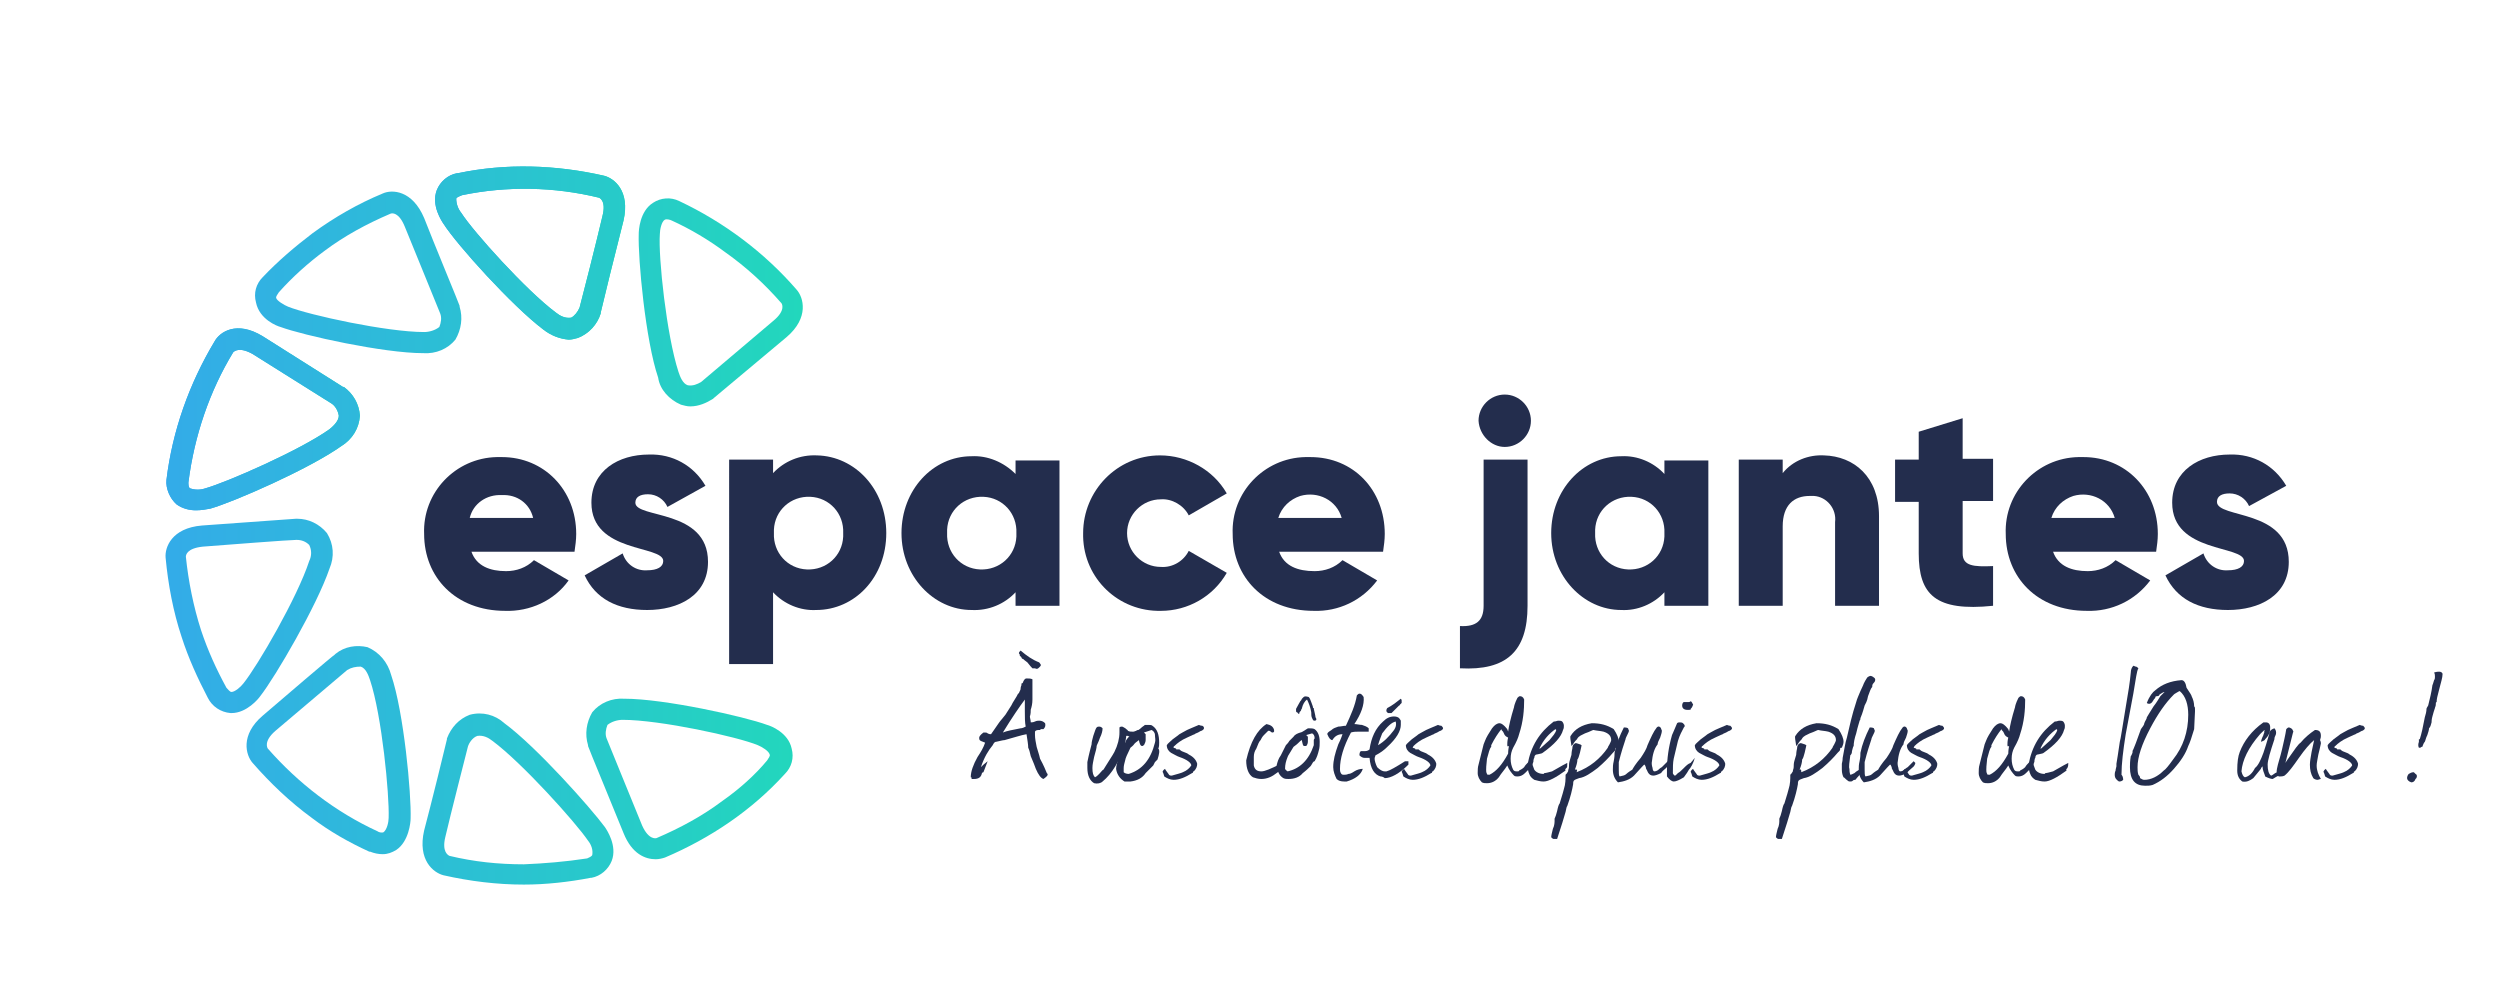 <?xml version="1.0" encoding="utf-8"?>
<!-- Generator: Adobe Illustrator 22.0.1, SVG Export Plug-In . SVG Version: 6.00 Build 0)  -->
<svg version="1.1" id="Layer_1" xmlns="http://www.w3.org/2000/svg" xmlns:xlink="http://www.w3.org/1999/xlink" x="0px" y="0px"
	 viewBox="0 0 295.9 117.3" style="enable-background:new 0 0 295.9 117.3;" xml:space="preserve">
<style type="text/css">
	.st0{clip-path:url(#SVGID_3_);}
	.st1{fill:url(#SVGID_4_);}
	.st2{clip-path:url(#SVGID_6_);}
	.st3{fill:url(#SVGID_7_);}
	.st4{clip-path:url(#SVGID_10_);}
	.st5{fill:url(#SVGID_11_);}
	.st6{clip-path:url(#SVGID_13_);}
	.st7{fill:url(#SVGID_14_);}
	.st8{clip-path:url(#SVGID_16_);}
	.st9{fill:url(#SVGID_17_);}
	.st10{clip-path:url(#SVGID_19_);}
	.st11{fill:url(#SVGID_20_);}
	.st12{clip-path:url(#SVGID_22_);}
	.st13{fill:url(#SVGID_23_);}
	.st14{clip-path:url(#SVGID_25_);}
	.st15{fill:url(#SVGID_26_);}
	.st16{fill:#232D4D;}
</style>
<title>ej-logo</title>
<g>
	<defs>
		<path id="SVGID_1_" d="M64.3,39c0.9,0.7,1.9,1.1,3,1.2c0.4,0,0.7-0.1,1.1-0.2c1.3-0.5,2.3-1.6,2.7-2.9V37c0-0.1,2-8.2,2.7-10.9
			c0.8-3.5-1.1-5-2.3-5.3l0,0c-5.7-1.3-11.6-1.5-17.3-0.3h-0.1c-1.1,0.2-2,1-2.4,2c-0.7,1.8,0.6,3.7,0.8,4
			C54.1,29,60.6,36.2,64.3,39z M70.9,23.4c0,0,0.9,0.3,0.4,2.2c-0.6,2.6-2.5,10.1-2.7,10.8c-0.2,0.5-0.6,1-1,1.2
			c-0.7,0.1-1.3-0.2-1.8-0.6c-3.5-2.6-9.8-9.6-11.2-11.8l0,0c-0.4-0.5-0.6-1.1-0.6-1.7c0.1-0.2,0.5-0.3,0.7-0.4
			C60,22,65.6,22.1,70.9,23.4z"/>
	</defs>
	<linearGradient id="SVGID_2_" gradientUnits="userSpaceOnUse" x1="51.477" y1="29.987" x2="73.957" y2="29.987">
		<stop  offset="0" style="stop-color:#38A0F4"/>
		<stop  offset="1" style="stop-color:#1DE4AF"/>
	</linearGradient>
	<use xlink:href="#SVGID_1_"  style="overflow:visible;fill:url(#SVGID_2_);"/>
	<clipPath id="SVGID_3_">
		<use xlink:href="#SVGID_1_"  style="overflow:visible;"/>
	</clipPath>
	<g class="st0">
		
			<linearGradient id="SVGID_4_" gradientUnits="userSpaceOnUse" x1="1661.91" y1="-1192.29" x2="1661.91" y2="-1075.03" gradientTransform="matrix(6.123234e-17 1 1 -6.123234e-17 1192.29 -1603.28)">
			<stop  offset="0" style="stop-color:#38A0F4"/>
			<stop  offset="1" style="stop-color:#1DE4AF"/>
		</linearGradient>
		<rect class="st1" width="117.3" height="117.3"/>
	</g>
</g>
<g>
	<defs>
		<path id="SVGID_5_" d="M33.2,38.7c2.7,1,12.2,3.1,16.9,3.1l0,0c1.5,0.1,2.9-0.5,3.8-1.6c0.7-1.2,0.9-2.6,0.5-3.9v-0.1
			c0-0.1-3.2-7.8-4.2-10.4c-1.4-3.3-3.8-3.4-4.9-2.9l0,0c-2.9,1.2-5.7,2.8-8.3,4.7c-2.1,1.6-4.1,3.3-5.9,5.2l0,0l0,0
			c-0.8,0.8-1.1,1.9-0.8,3C30.7,37.8,32.8,38.6,33.2,38.7z M38.4,29.7c2.4-1.8,5-3.2,7.8-4.4c0.2-0.1,1-0.2,1.7,1.5
			c1,2.4,3.9,9.6,4.2,10.3c0.2,0.5,0.1,1.1-0.1,1.6c-0.5,0.4-1.2,0.6-1.8,0.6l0,0c-4.4,0-13.6-2-16.1-3l0,0c-0.5-0.2-1.3-0.7-1.4-1
			c-0.1-0.2,0.2-0.5,0.3-0.7C34.6,32.8,36.5,31.1,38.4,29.7L38.4,29.7z"/>
	</defs>
	<clipPath id="SVGID_6_">
		<use xlink:href="#SVGID_5_"  style="overflow:visible;"/>
	</clipPath>
	<g class="st2">
		
			<linearGradient id="SVGID_7_" gradientUnits="userSpaceOnUse" x1="1661.91" y1="-1192.29" x2="1661.91" y2="-1075.03" gradientTransform="matrix(6.123234e-17 1 1 -6.123234e-17 1192.29 -1603.28)">
			<stop  offset="0" style="stop-color:#38A0F4"/>
			<stop  offset="1" style="stop-color:#1DE4AF"/>
		</linearGradient>
		<rect class="st3" width="117.3" height="117.3"/>
	</g>
</g>
<g>
	<defs>
		<path id="SVGID_8_" d="M20.9,59.7c0.7,0.5,1.5,0.7,2.3,0.7c0.6,0,1.2-0.1,1.7-0.2c2.8-0.8,11.7-4.7,15.5-7.4
			c1.3-0.8,2.1-2.1,2.2-3.6c-0.1-1.4-0.8-2.6-1.9-3.4h-0.1l-9.5-6c-3.1-1.9-5.1-0.5-5.7,0.6l0,0c-3,5-5,10.6-5.7,16.4l0,0
			c0,0,0,0,0,0C19.6,57.8,20.1,59,20.9,59.7z M27.6,41.7c0.1-0.1,0.7-0.7,2.3,0.2l9.4,5.9c0.4,0.3,0.7,0.8,0.8,1.4
			c0,0.6-0.6,1.2-1.1,1.6c-3.5,2.5-12.2,6.3-14.7,7l0,0c-0.6,0.2-1.2,0.2-1.8,0c-0.2-0.1-0.2-0.5-0.2-0.7
			C23,51.6,24.8,46.3,27.6,41.7L27.6,41.7z"/>
	</defs>
	<linearGradient id="SVGID_9_" gradientUnits="userSpaceOnUse" x1="19.773" y1="49.597" x2="42.67" y2="49.597">
		<stop  offset="0" style="stop-color:#38A0F4"/>
		<stop  offset="1" style="stop-color:#1DE4AF"/>
	</linearGradient>
	<use xlink:href="#SVGID_8_"  style="overflow:visible;fill:url(#SVGID_9_);"/>
	<clipPath id="SVGID_10_">
		<use xlink:href="#SVGID_8_"  style="overflow:visible;"/>
	</clipPath>
	<g class="st4">
		
			<linearGradient id="SVGID_11_" gradientUnits="userSpaceOnUse" x1="1661.91" y1="-1192.29" x2="1661.91" y2="-1075.03" gradientTransform="matrix(6.123234e-17 1 1 -6.123234e-17 1192.29 -1603.28)">
			<stop  offset="0" style="stop-color:#38A0F4"/>
			<stop  offset="1" style="stop-color:#1DE4AF"/>
		</linearGradient>
		<rect class="st5" width="117.3" height="117.3"/>
	</g>
</g>
<g>
	<defs>
		<path id="SVGID_12_" d="M30.8,82.4c1.8-2.3,6.7-10.7,8.2-15.1c0.6-1.4,0.5-2.9-0.3-4.2c-0.9-1.1-2.2-1.7-3.5-1.7H35
			c-0.1,0-8.4,0.6-11.1,0.8c-3.6,0.3-4.4,2.6-4.3,3.8h0l0,0c0.3,3.2,0.9,6.4,1.9,9.4c0.8,2.5,1.9,4.9,3.1,7.2l0,0l0,0
			c0.5,1,1.5,1.7,2.7,1.8h0.1C29.2,84.4,30.6,82.7,30.8,82.4z M28.8,80.9c-0.3,0.4-1,1-1.4,1l0,0c-0.2,0-0.4-0.3-0.6-0.5
			c-1.2-2.2-2.2-4.4-3-6.8c-0.9-2.8-1.5-5.8-1.8-8.7c0-0.2,0.1-1,2-1.2c2.6-0.2,10.3-0.8,11.1-0.8c0.6,0,1.1,0.2,1.5,0.6
			c0.3,0.6,0.3,1.3,0,1.9C35.2,70.7,30.5,78.8,28.8,80.9L28.8,80.9z"/>
	</defs>
	<clipPath id="SVGID_13_">
		<use xlink:href="#SVGID_12_"  style="overflow:visible;"/>
	</clipPath>
	<g class="st6">
		
			<linearGradient id="SVGID_14_" gradientUnits="userSpaceOnUse" x1="1661.91" y1="-1192.29" x2="1661.91" y2="-1075.03" gradientTransform="matrix(6.123234e-17 1 1 -6.123234e-17 1192.29 -1603.28)">
			<stop  offset="0" style="stop-color:#38A0F4"/>
			<stop  offset="1" style="stop-color:#1DE4AF"/>
		</linearGradient>
		<rect class="st7" width="117.3" height="117.3"/>
	</g>
</g>
<g>
	<defs>
		<path id="SVGID_15_" d="M43.5,76.6c-1.3-0.3-2.7-0.1-3.8,0.8c0,0-0.1,0.1-0.1,0.1c-0.1,0-6.4,5.4-8.5,7.2c-2.7,2.3-2,4.7-1.2,5.6
			l0,0c2.1,2.4,4.4,4.6,7,6.5c2.1,1.6,4.4,2.9,6.8,4h0.1l0,0c0.5,0.2,1,0.3,1.5,0.3c0.6,0,1.1-0.2,1.6-0.5c1.5-1,1.7-3.3,1.7-3.7
			c0.1-2.9-0.8-12.6-2.3-17C45.9,78.4,44.9,77.2,43.5,76.6z M46,96.8L46,96.8c0,0.5-0.2,1.4-0.6,1.7c-0.2,0.1-0.6,0-0.7-0.1
			c-5-2.3-9.4-5.7-13-9.8c0,0-0.6-0.8,0.9-2.1l8.5-7.2c0.5-0.3,1-0.4,1.6-0.4c0.6,0.2,0.9,1,1.1,1.6C45.2,84.7,46.1,94.1,46,96.8z"
			/>
	</defs>
	<clipPath id="SVGID_16_">
		<use xlink:href="#SVGID_15_"  style="overflow:visible;"/>
	</clipPath>
	<g class="st8">
		
			<linearGradient id="SVGID_17_" gradientUnits="userSpaceOnUse" x1="1661.91" y1="-1192.29" x2="1661.91" y2="-1075.03" gradientTransform="matrix(6.123234e-17 1 1 -6.123234e-17 1192.29 -1603.28)">
			<stop  offset="0" style="stop-color:#38A0F4"/>
			<stop  offset="1" style="stop-color:#1DE4AF"/>
		</linearGradient>
		<rect class="st9" width="117.3" height="117.3"/>
	</g>
</g>
<g>
	<defs>
		<path id="SVGID_18_" d="M59.7,85.6c-1.1-1-2.6-1.4-4.1-1c-1.3,0.5-2.2,1.5-2.7,2.8v0.1c0,0.1-2,8.2-2.7,10.8
			c-0.8,3.5,1.1,5,2.3,5.3l0,0c3.1,0.7,6.3,1.1,9.5,1.1l0,0c2.6,0,5.3-0.3,7.9-0.8l0,0h0.1c1.1-0.2,2-1,2.4-2c0.7-1.8-0.6-3.7-0.8-4
			C69.9,95.6,63.5,88.4,59.7,85.6z M62,102.3c-3,0-5.9-0.3-8.8-1c-0.2-0.1-0.9-0.5-0.5-2.2c0.6-2.6,2.5-10,2.7-10.8
			c0.1-0.3,0.5-1,1.1-1.2c0.7-0.1,1.3,0.2,1.8,0.6c3.5,2.6,9.8,9.6,11.3,11.8l0,0c0.4,0.5,0.6,1.1,0.5,1.7c-0.1,0.2-0.4,0.3-0.6,0.4
			C66.9,102,64.4,102.2,62,102.3L62,102.3z"/>
	</defs>
	<clipPath id="SVGID_19_">
		<use xlink:href="#SVGID_18_"  style="overflow:visible;"/>
	</clipPath>
	<g class="st10">
		
			<linearGradient id="SVGID_20_" gradientUnits="userSpaceOnUse" x1="1661.91" y1="-1192.29" x2="1661.91" y2="-1075.03" gradientTransform="matrix(6.123234e-17 1 1 -6.123234e-17 1192.29 -1603.28)">
			<stop  offset="0" style="stop-color:#38A0F4"/>
			<stop  offset="1" style="stop-color:#1DE4AF"/>
		</linearGradient>
		<rect class="st11" width="117.3" height="117.3"/>
	</g>
</g>
<g>
	<defs>
		<path id="SVGID_21_" d="M90.8,85.8c-2.7-1-12.2-3.1-16.9-3.1l0,0c-1.5-0.1-2.9,0.5-3.8,1.6c-0.7,1.2-0.9,2.6-0.5,3.9v0.1
			c0,0.1,3.2,7.8,4.2,10.3s2.6,3.1,3.8,3.1c0.4,0,0.8-0.1,1.1-0.2l0,0c5.4-2.3,10.3-5.6,14.2-9.9l0,0l0,0c0.8-0.8,1.1-1.9,0.8-3
			C93.3,86.7,91.2,85.9,90.8,85.8z M85.5,94.8c-2.4,1.8-5,3.2-7.8,4.4c0,0-0.9,0.3-1.7-1.5c-1-2.4-3.9-9.6-4.2-10.3
			c-0.2-0.5-0.1-1.1,0.1-1.6c0.5-0.4,1.2-0.6,1.8-0.6l0,0c4.4,0,13.6,2,16,3l0,0c0.5,0.2,1.3,0.7,1.4,1.1c0.1,0.2-0.2,0.5-0.3,0.7
			C89.4,91.7,87.5,93.4,85.5,94.8L85.5,94.8z"/>
	</defs>
	<clipPath id="SVGID_22_">
		<use xlink:href="#SVGID_21_"  style="overflow:visible;"/>
	</clipPath>
	<g class="st12">
		
			<linearGradient id="SVGID_23_" gradientUnits="userSpaceOnUse" x1="1661.91" y1="-1192.29" x2="1661.91" y2="-1075.03" gradientTransform="matrix(6.123234e-17 1 1 -6.123234e-17 1192.29 -1603.28)">
			<stop  offset="0" style="stop-color:#38A0F4"/>
			<stop  offset="1" style="stop-color:#1DE4AF"/>
		</linearGradient>
		<rect class="st13" width="117.3" height="117.3"/>
	</g>
</g>
<g>
	<defs>
		<path id="SVGID_24_" d="M80.6,47.9c0.4,0.1,0.7,0.2,1.1,0.2c1,0,1.9-0.4,2.7-0.9l0.1-0.1l8.6-7.2c2.7-2.3,2-4.7,1.2-5.6l0,0
			c-3.8-4.4-8.6-8-13.9-10.5l0,0l0,0c-1-0.5-2.2-0.4-3.1,0.2c-1.6,1-1.7,3.3-1.7,3.7c-0.1,2.9,0.8,12.6,2.3,17
			C78.1,46.1,79.2,47.3,80.6,47.9z M78.1,27.7L78.1,27.7c0-0.5,0.2-1.5,0.6-1.7c0.2-0.1,0.6,0,0.8,0.1c2.2,1,4.4,2.3,6.4,3.8
			c2.4,1.7,4.6,3.7,6.6,6c0,0,0.6,0.8-1,2.1l-8.5,7.2c-0.5,0.3-1,0.5-1.6,0.4c-0.6-0.2-0.9-1-1.1-1.6C78.9,39.7,77.9,30.4,78.1,27.7
			z"/>
	</defs>
	<clipPath id="SVGID_25_">
		<use xlink:href="#SVGID_24_"  style="overflow:visible;"/>
	</clipPath>
	<g class="st14">
		
			<linearGradient id="SVGID_26_" gradientUnits="userSpaceOnUse" x1="1661.91" y1="-1192.29" x2="1661.91" y2="-1075.03" gradientTransform="matrix(6.123234e-17 1 1 -6.123234e-17 1192.29 -1603.28)">
			<stop  offset="0" style="stop-color:#38A0F4"/>
			<stop  offset="1" style="stop-color:#1DE4AF"/>
		</linearGradient>
		<rect class="st15" width="117.3" height="117.3"/>
	</g>
</g>
<path class="st16" d="M59.9,67.6c1.2,0,2.4-0.4,3.3-1.3l4.1,2.4c-1.7,2.4-4.6,3.7-7.5,3.6c-5.9,0-9.6-4-9.6-9.1
	c-0.2-4.9,3.7-9,8.6-9.1c0.2,0,0.4,0,0.6,0c5,0,8.8,3.9,8.8,9.1c0,0.7-0.1,1.4-0.2,2.1H55.8C56.4,67,58,67.6,59.9,67.6z M63.1,61.3
	c-0.4-1.7-1.9-2.8-3.7-2.7c-1.8-0.1-3.4,1-3.8,2.7H63.1z"/>
<path class="st16" d="M83.8,66.5c0,4-3.5,5.7-7.2,5.7c-3.5,0-6.1-1.3-7.4-4.1l4.5-2.6c0.4,1.3,1.6,2.1,2.9,2c1.2,0,1.9-0.4,1.9-1.1
	c0-1.9-8.5-0.9-8.5-6.9c0-3.8,3.2-5.7,6.8-5.7c2.8-0.1,5.3,1.3,6.7,3.7L79,60c-0.4-0.9-1.3-1.5-2.3-1.5c-0.9,0-1.5,0.3-1.5,1
	C75.2,61.4,83.8,60.2,83.8,66.5z"/>
<path class="st16" d="M104.9,63.1c0,5.2-3.7,9.1-8.3,9.1c-1.9,0.1-3.8-0.7-5.1-2.1v8.5h-5.2V54.4h5.2v1.6c1.3-1.4,3.2-2.2,5.2-2.1
	C101.2,54,104.9,57.9,104.9,63.1z M99.8,63.1c0.1-2.3-1.6-4.2-3.9-4.3c-2.3-0.1-4.2,1.6-4.3,3.9c0,0.1,0,0.3,0,0.4
	c-0.1,2.3,1.6,4.2,3.9,4.3s4.2-1.6,4.3-3.9C99.8,63.4,99.8,63.2,99.8,63.1z"/>
<path class="st16" d="M125.4,54.4v17.3h-5.2v-1.6c-1.3,1.4-3.2,2.2-5.2,2.1c-4.5,0-8.3-4-8.3-9.1c0-5.1,3.7-9.1,8.3-9.1
	c1.9-0.1,3.8,0.7,5.2,2.1v-1.6H125.4z M120.3,63.1c0.1-2.3-1.6-4.2-3.9-4.3s-4.2,1.6-4.3,3.9c0,0.1,0,0.3,0,0.4
	c-0.1,2.3,1.6,4.2,3.9,4.3s4.2-1.6,4.3-3.9C120.3,63.4,120.3,63.2,120.3,63.1z"/>
<path class="st16" d="M128.2,63.1c0-5,4-9.2,9.1-9.2c3.2,0,6.3,1.7,7.9,4.5l-4.5,2.6c-0.6-1.2-2-2-3.3-1.9c-2.2,0-4,1.8-4,4
	c0,2.2,1.8,4,4,4c1.4,0.1,2.7-0.7,3.3-1.9l4.5,2.6c-1.6,2.8-4.6,4.5-7.8,4.5c-5,0.1-9.1-3.8-9.2-8.8
	C128.2,63.3,128.2,63.2,128.2,63.1z"/>
<path class="st16" d="M155.6,67.6c1.2,0,2.4-0.4,3.3-1.3l4.1,2.4c-1.8,2.4-4.6,3.7-7.5,3.6c-5.9,0-9.6-4-9.6-9.1
	c-0.2-4.9,3.7-9,8.6-9.1c0.2,0,0.4,0,0.6,0c5.1,0,8.8,3.9,8.8,9.1c0,0.7-0.1,1.4-0.2,2.1h-12.3C152,67,153.6,67.6,155.6,67.6z
	 M158.8,61.3c-0.6-2.1-2.8-3.2-4.9-2.6c-1.2,0.4-2.2,1.3-2.6,2.6H158.8z"/>
<path class="st16" d="M175.6,54.4h5.2v17.3c0,5.4-2.5,7.7-8,7.4v-5c1.9,0.1,2.8-0.6,2.8-2.4V54.4z M175,49.8c0-1.7,1.4-3.1,3.1-3.1
	c1.7,0,3.1,1.4,3.1,3.1c0,1.7-1.4,3.1-3.1,3.1C176.5,52.9,175.1,51.5,175,49.8L175,49.8z"/>
<path class="st16" d="M202.2,54.4v17.3H197v-1.6c-1.3,1.4-3.2,2.2-5.1,2.1c-4.5,0-8.3-4-8.3-9.1c0-5.1,3.7-9.1,8.3-9.1
	c1.9-0.1,3.8,0.7,5.1,2.1v-1.6H202.2z M197,63.1c0.1-2.3-1.6-4.2-3.9-4.3s-4.2,1.6-4.3,3.9c0,0.1,0,0.3,0,0.4
	c-0.1,2.3,1.6,4.2,3.9,4.3s4.2-1.6,4.3-3.9C197,63.4,197,63.2,197,63.1z"/>
<path class="st16" d="M222.4,61.1v10.6h-5.2v-9.9c0.2-1.6-1-3-2.5-3.1c-0.2,0-0.3,0-0.5,0c-1.9,0-3.2,1.1-3.2,3.6v9.4h-5.2V54.4h5.2
	v1.6c1.2-1.5,3.1-2.2,4.9-2.1C219.4,54,222.4,56.4,222.4,61.1z"/>
<path class="st16" d="M232.3,59.4v6.1c0,1.5,1.3,1.6,3.6,1.5v4.7c-6.8,0.7-8.8-1.3-8.8-6.2v-6.1h-2.8v-5h2.8v-3.3l5.2-1.6v4.8h3.6v5
	H232.3z"/>
<path class="st16" d="M247.1,67.6c1.2,0,2.4-0.4,3.3-1.3l4.1,2.4c-1.8,2.4-4.6,3.7-7.5,3.6c-5.9,0-9.6-4-9.6-9.1
	c-0.2-4.9,3.7-9,8.6-9.1c0.2,0,0.4,0,0.6,0c5,0,8.8,3.9,8.8,9.1c0,0.7-0.1,1.4-0.2,2.1H243C243.6,67,245.2,67.6,247.1,67.6z
	 M250.3,61.3c-0.6-2.1-2.8-3.2-4.9-2.6c-1.2,0.4-2.2,1.3-2.6,2.6H250.3z"/>
<path class="st16" d="M270.9,66.5c0,4-3.5,5.7-7.2,5.7c-3.5,0-6.1-1.3-7.4-4.1l4.5-2.6c0.4,1.3,1.6,2.1,2.9,2c1.2,0,1.9-0.4,1.9-1.1
	c0-1.9-8.5-0.9-8.5-6.9c0-3.8,3.2-5.7,6.8-5.7c2.8-0.1,5.3,1.3,6.7,3.7l-4.4,2.4c-0.4-0.9-1.3-1.5-2.3-1.5c-0.9,0-1.5,0.3-1.5,1
	C262.4,61.4,270.9,60.2,270.9,66.5z"/>
<g>
	<path class="st16" d="M123.5,86.3h-0.3c0,0-0.1,0.1-0.1,0.1c-0.3,0-0.5,0-0.6,0.2c0,0.1,0,0.3,0,0.4c0,0.4,0.1,0.9,0.2,1.4
		c0.1,0.4,0.3,0.9,0.4,1.4c0.1,0.2,0.4,0.7,0.8,1.7c0.1,0.1,0.1,0.1,0.1,0.2c0,0.1-0.2,0.3-0.5,0.5c-0.3-0.1-0.6-0.5-0.9-1.2
		c-0.1-0.3-0.3-0.8-0.6-1.5c-0.1-0.5-0.2-0.8-0.3-1c0-0.4-0.1-0.9-0.2-1.6c-0.6,0.1-1.5,0.4-2.6,0.7c-0.2,0-0.5,0.1-1,0.2
		c-0.2,0-0.3,0.2-0.4,0.4c-0.5,0.6-1,1.4-1.4,2.6c0.2-0.2,0.4-0.4,0.8-0.7l-0.5,1.3c-0.1,0-0.2,0.1-0.2,0.2
		c-0.1,0.4-0.4,0.6-0.9,0.6c-0.1,0-0.2,0-0.3,0c0,0,0-0.1,0-0.1c0-0.1,0-0.1-0.1-0.1c0-0.7,0.3-1.5,0.8-2.4c0.4-0.6,0.7-1.1,0.9-1.7
		l-0.5-0.2c-0.2-0.1-0.2-0.2-0.2-0.4c0-0.1,0.1-0.3,0.5-0.6c0.1,0,0.2,0,0.2,0c0.1,0,0.2,0,0.3,0.1c0.2,0.1,0.3,0.1,0.4,0.1
		c0.2-0.3,0.5-0.7,0.9-1.3c0.2-0.3,0.5-0.6,0.8-1l0.7-1.1c0.1-0.2,0.2-0.4,0.4-0.7c0.2-0.3,0.3-0.5,0.4-0.7c0.1,0,0.1-0.1,0.2-0.3
		s0.1-0.2,0.1-0.3c0,0,0-0.2,0.1-0.4c0,0,0-0.1,0-0.2c0.1,0,0.2-0.1,0.2-0.2c0.1-0.2,0.2-0.4,0.4-0.4c0.3,0,0.5,0,0.7,0.1
		c0,0.2,0,0.5,0,0.8c0,0.3,0,0.7,0,1.1c0,0.2,0,0.4,0,0.5c0,0.5-0.1,0.9-0.2,1.2c0,0.2,0,0.5-0.1,0.8c0,0.2,0.1,0.4,0.1,0.7
		c0.1,0,0.3,0,0.5-0.1s0.4-0.1,0.5-0.1c0.3,0,0.5,0.1,0.7,0.3C123.8,86,123.6,86.2,123.5,86.3z M121.3,84.2c0-0.7,0-1.1,0-1.4
		c-0.6,0.8-1.5,2.1-2.6,3.9c0.5-0.2,1.1-0.3,2.1-0.5c0.2,0,0.4-0.1,0.6-0.2C121.3,85.5,121.3,84.9,121.3,84.2z M122.5,79.1
		c-0.2,0-0.3,0-0.3,0c-0.1-0.1-0.3-0.3-0.6-0.7c-0.1-0.1-0.3-0.2-0.5-0.4c-0.1,0-0.2-0.1-0.2-0.2l0,0l0,0l-0.2-0.2c0,0,0-0.1,0-0.1
		c0-0.1-0.1-0.1-0.1-0.2c0-0.1,0.1-0.2,0.2-0.3c0.7,0.6,1.4,1.1,2.2,1.4c0.1,0.1,0.2,0.3,0.2,0.3c0,0.1-0.1,0.2-0.2,0.3
		C122.8,79.2,122.7,79.2,122.5,79.1z"/>
	<path class="st16" d="M135.4,85.9l0.4,0.1c-0.1,0.2-0.2,0.3-0.3,0.4c-0.3,0.2-0.5,0.4-0.8,0.6c-0.1,0.1-0.5,0.2-1,0.2l-0.2-0.1
		c-0.1,0-0.1,0-0.2,0c0,0.2-0.1,0.5-0.1,1c-0.7,2-1.6,3.5-2.7,4.4c-0.2,0.2-0.6,0.3-1,0.2c-0.5-0.3-0.8-0.9-0.8-1.8
		c0-0.2,0-0.4,0-0.7c0.2-1,0.4-1.7,0.5-2.1c0-0.3,0.1-0.6,0.2-1c0.2-0.6,0.3-0.9,0.4-1c0.1-0.1,0.2-0.1,0.3-0.1
		c0.2,0,0.3,0.1,0.4,0.2c0,0.3-0.1,0.7-0.3,1.1c-0.2,0.6-0.4,0.9-0.4,1c0,0.2-0.1,0.6-0.3,1.3c-0.1,0.5-0.2,0.9-0.2,1.3
		c0,0.6,0.1,0.9,0.3,1.1c0.2-0.1,0.3-0.2,0.5-0.4c0.3-0.3,0.4-0.5,0.5-0.5c0.6-1,1.1-1.7,1.3-2.1c0.4-0.8,0.6-1.6,0.6-2.3
		c0-0.2,0-0.4,0-0.6c0.1-0.1,0.2-0.1,0.3-0.1s0.2,0.1,0.4,0.2c0.2,0.2,0.3,0.2,0.3,0.3c0.2,0.1,0.4,0.1,0.6,0.1
		c0.2,0,0.5-0.1,0.7-0.2C135.2,86,135.4,85.9,135.4,85.9z"/>
	<path class="st16" d="M137,89.9c-0.1,0.1-0.2,0.2-0.3,0.3c-0.1,0.2-0.2,0.4-0.2,0.4c-0.2,0.2-0.5,0.5-0.9,0.9c-0.4,0.6-1,0.9-1.8,1
		c-0.2,0-0.4,0-0.7,0c-0.5-0.3-0.9-0.8-1-1.5c0-0.4,0.2-0.9,0.3-1.4c0.1-0.3,0.3-0.7,0.5-1.3c0.1-0.1,0.3-0.3,0.4-0.7
		c0.2-0.3,0.4-0.5,0.6-0.6c0.2-0.3,0.5-0.5,0.8-0.6c0.1,0,0.4-0.1,0.7-0.4c0-0.1,0-0.1,0.1-0.2c0.2,0,0.3,0,0.4,0
		c0.2,0,0.4,0,0.5,0.1c0.6,0.4,0.8,1.1,0.8,2c0,0.2,0,0.5-0.1,0.7C137.3,88.8,137.2,89.3,137,89.9z M136.7,87c0-0.3-0.2-0.5-0.4-0.6
		l-0.9,0.3l0.2,0.2c0,0.2,0,0.4,0,0.7c0,0.2-0.1,0.4-0.2,0.6c-0.1,0-0.1,0.1-0.2,0.1c-0.2,0-0.3-0.2-0.4-0.7
		c-0.1,0.1-0.3,0.2-0.5,0.4c-0.2,0.3-0.4,0.4-0.5,0.5c-0.4,0.8-0.6,1.3-0.6,1.4c-0.1,0.4-0.2,0.7-0.2,1c0,0.2,0,0.3,0,0.5
		c0.1,0.1,0.3,0.2,0.6,0.2c1.6-0.5,2.6-1.7,3.1-3.7C136.8,87.6,136.7,87.3,136.7,87z"/>
	<path class="st16" d="M138.9,88.5C138.9,88.5,139,88.5,138.9,88.5C138.9,88.5,138.9,88.5,138.9,88.5l0.3,0.1c0,0.1,0,0.1,0.1,0.1
		c0,0,0,0,0.1,0c0,0,0.1,0,0.1,0h0.1c0.1,0.1,0.2,0.2,0.5,0.3c0.3,0.1,0.5,0.2,0.6,0.3c0.6,0.3,0.9,0.7,1,1.1c0,0.3-0.1,0.6-0.4,0.9
		c-0.1,0-0.1,0-0.1,0.1s-0.1,0.1-0.1,0.1c-0.8,0.5-1.5,0.8-2.2,0.8c-0.4,0-0.8-0.2-1.1-0.4c-0.1-0.4-0.2-0.6-0.2-0.5
		c0-0.1,0.1-0.3,0.3-0.4c0,0.1,0.2,0.3,0.4,0.6c0.1,0.2,0.2,0.2,0.4,0.2c0.7-0.2,1.1-0.3,1.3-0.4c0.5-0.2,0.8-0.5,1-0.8
		c0-0.3-0.5-0.7-1.4-1c-0.3-0.1-0.6-0.3-1-0.5c-0.3-0.2-0.5-0.5-0.5-0.9c0.1-0.2,0.4-0.4,0.7-0.7c0.4-0.3,0.7-0.5,0.8-0.6
		c0.2-0.1,0.5-0.3,0.9-0.5c0.2-0.1,0.7-0.3,1.4-0.6c0.2,0.1,0.4,0.1,0.4,0.1c0.2,0.1,0.2,0.2,0.2,0.3c0,0.1-0.1,0.2-0.3,0.3
		c-0.1,0-0.2,0.1-0.4,0.2c-0.2,0.1-0.3,0.1-0.4,0.2c0,0-0.3,0.1-0.9,0.4c-0.7,0.3-1.2,0.7-1.5,1C139,88.3,138.9,88.3,138.9,88.5
		L138.9,88.5z"/>
	<path class="st16" d="M151.6,91.1c-0.1,0.1-0.2,0.2-0.5,0.4c-0.5,0.4-1.1,0.7-1.8,0.7c-0.4,0-0.7-0.1-1-0.2c-0.5-0.3-0.8-1-0.8-2
		c0.5-2.2,1.3-3.6,2.4-4.3c0.5,0.1,0.8,0.3,0.9,0.7c0,0.1,0,0.2,0,0.2c-0.1,0.1-0.1,0.1-0.2,0.1c0,0-0.1,0-0.2-0.1s-0.1-0.1-0.2-0.1
		c0,0-0.1,0-0.1,0c-0.1,0.1-0.2,0.2-0.5,0.5c-0.2,0.2-0.3,0.4-0.4,0.6c-0.2,0.2-0.3,0.5-0.5,1c-0.2,0.3-0.3,0.6-0.3,1v1
		c0.1,0.5,0.4,0.7,0.9,0.7c0.4,0,1.1-0.3,2.3-0.9l0,0c0.1-0.1,0.2-0.1,0.4,0C151.9,90.7,151.8,90.9,151.6,91.1z"/>
	<path class="st16" d="M155.6,90.1c-0.1,0-0.2,0.1-0.3,0.3c-0.1,0.2-0.2,0.3-0.2,0.3c-0.2,0.2-0.5,0.5-0.9,0.8
		c-0.4,0.5-1,0.7-1.7,0.7c-0.2,0-0.4,0-0.6-0.1c-0.5-0.3-0.7-0.8-0.8-1.5c0.1-0.4,0.2-0.8,0.5-1.2c0.2-0.4,0.4-0.8,0.6-1.2
		c0.1-0.1,0.3-0.3,0.4-0.5c0.2-0.2,0.4-0.4,0.5-0.5c0.2-0.3,0.5-0.4,0.8-0.5c0.1,0,0.3-0.1,0.6-0.3c0.1-0.1,0.2-0.1,0.3-0.2
		c0.4,0,0.6,0,0.8,0.1c0.4,0.3,0.6,0.8,0.6,1.5c0,0.3,0,0.7-0.1,1C156,89.2,155.9,89.6,155.6,90.1z M155.6,87.4
		c0-0.3-0.1-0.5-0.3-0.6l-0.7,0.2l0.2,0.2c0,0.2,0,0.4,0,0.6c0,0.2-0.1,0.4-0.2,0.5c-0.1,0-0.1,0-0.2,0c-0.2,0-0.2-0.2-0.3-0.6v-0.1
		c-0.1,0-0.3,0.2-0.5,0.4c-0.2,0.2-0.4,0.3-0.5,0.4c-0.4,0.7-0.7,1.1-0.7,1.2c-0.2,0.5-0.3,0.9-0.3,1.4c0.1,0.2,0.2,0.2,0.3,0.3
		c1.4-0.3,2.5-1.3,3.1-3.1c0-0.2,0-0.4,0-0.6C155.5,87.6,155.5,87.5,155.6,87.4C155.6,87.4,155.6,87.4,155.6,87.4z M155.8,85.2
		c-0.1,0.1-0.1,0.1-0.2,0.1c-0.2,0-0.2-0.1-0.3-0.3s-0.1-0.4-0.1-0.7c-0.1-0.6-0.3-1.1-0.5-1.5c-0.3,0.2-0.5,0.6-0.6,1
		c0,0.1-0.1,0.2-0.1,0.2c0,0.1,0,0.1-0.1,0.2c-0.1,0.1-0.1,0.1-0.1,0.2c0,0,0,0.1-0.1,0.1l0,0c0,0,0,0-0.1,0l0.1-0.1
		c-0.1,0-0.2-0.1-0.2-0.1c-0.1,0-0.1-0.1-0.1-0.2c0-0.1,0-0.1,0-0.2c0.2-0.4,0.4-0.7,0.5-0.9c0.1-0.1,0.1-0.1,0.2-0.3
		c0.1-0.1,0.2-0.2,0.2-0.2c0.1-0.1,0.3-0.1,0.6,0c0.1,0.1,0.2,0.3,0.3,0.6c0.1,0.3,0.2,0.5,0.2,0.6v0c0,0.1,0,0.1,0.1,0.1l0,0.1
		c0.1,0.5,0.2,0.8,0.2,1C155.8,85,155.8,85.1,155.8,85.2z"/>
	<path class="st16" d="M160.3,85.7c0.3,0,0.6,0.1,0.9,0.1c0.3,0.1,0.6,0.2,0.8,0.4l0,0.4c-0.2,0-0.6,0-1.2,0c-0.3,0-0.6,0-0.9,0.1
		c-0.9,1.7-1.3,3.1-1.3,4.3c0,0.2,0,0.3,0.1,0.5s0.2,0.2,0.4,0.2c0.1,0,0.3,0,0.5-0.1c0.2,0,0.4-0.1,0.7-0.3c0.3-0.2,0.7-0.3,1-0.3
		c-0.2,0.7-0.9,1.2-1.9,1.5c-0.1,0-0.2,0-0.3,0c-0.4,0-0.7-0.1-0.9-0.3c-0.2-0.4-0.4-0.9-0.4-1.4c0-0.8,0.2-1.6,0.6-2.7
		c0.1-0.2,0.3-0.6,0.5-1.2c-0.5,0-0.9,0.2-1.2,0.7c-0.2,0-0.4-0.2-0.6-0.7c0-0.2,0.2-0.3,0.5-0.5c0.2-0.2,0.5-0.3,0.8-0.4
		c0.3,0,0.6-0.1,0.9-0.1c0.6-1.3,1.1-2.4,1.3-3.6c0.1-0.1,0.2-0.2,0.3-0.2c0.2,0,0.3,0.1,0.5,0.4C161.5,83.4,161.1,84.5,160.3,85.7
		C160.4,85.7,160.3,85.7,160.3,85.7z"/>
	<path class="st16" d="M163.4,91.9c-0.7-0.2-1.2-0.9-1.3-2.2c0,0-0.2,0-0.6,0c-0.2,0-0.4-0.1-0.6-0.3c0-0.3,0.1-0.5,0.2-0.5
		c0.2,0,0.4,0,0.5,0c0.2,0,0.4-0.1,0.5-0.2c0.2-1.4,0.7-2.5,1.6-3.3c0.4-0.4,0.8-0.6,1.3-0.6c0.3,0,0.5,0.1,0.6,0.2s0.2,0.3,0.2,0.3
		c0,0.2,0,0.3,0,0.5c0,0.7-0.5,1.6-1.6,2.6c-0.4,0.4-0.8,0.7-1.4,1c0,0.1-0.1,0.2-0.1,0.4c0,0.2,0.1,0.6,0.3,1
		c0.3,0.3,0.6,0.5,0.9,0.5c0.1,0,0.2,0,0.2,0c0.4-0.1,1.1-0.5,2.2-1.2h0.4v0.4c-1.1,1.1-2.1,1.6-2.8,1.6
		C163.8,92,163.6,91.9,163.4,91.9z M165.2,85.4c-0.5,0.1-1,0.6-1.6,1.4c-0.1,0.3-0.3,0.7-0.5,1.4c0.7-0.4,1.3-1,1.9-1.8
		C165.2,86.1,165.3,85.8,165.2,85.4L165.2,85.4z M165.9,83.2c0,0-0.1,0.1-0.2,0.2l0,0c0,0.1-0.1,0.1-0.1,0.1
		c-0.2,0.2-0.5,0.5-0.9,0.9c0,0-0.1,0-0.2,0c-0.1,0-0.1,0-0.2,0c-0.2-0.1-0.3-0.3-0.1-0.6c0.6-0.3,1.1-0.7,1.6-1.1
		c0.1,0.1,0.1,0.2,0.1,0.2C165.9,83.1,165.9,83.1,165.9,83.2z"/>
	<path class="st16" d="M167.2,88.5C167.3,88.5,167.3,88.5,167.2,88.5C167.3,88.5,167.3,88.5,167.2,88.5l0.3,0.1c0,0.1,0,0.1,0.1,0.1
		c0,0,0,0,0.1,0c0,0,0.1,0,0.1,0h0.1c0.1,0.1,0.2,0.2,0.5,0.3c0.3,0.1,0.5,0.2,0.6,0.3c0.6,0.3,0.9,0.7,1,1.1c0,0.3-0.1,0.6-0.4,0.9
		c-0.1,0-0.1,0-0.1,0.1s-0.1,0.1-0.1,0.1c-0.8,0.5-1.5,0.8-2.2,0.8c-0.4,0-0.8-0.2-1.1-0.4c-0.1-0.4-0.2-0.6-0.2-0.5
		c0-0.1,0.1-0.3,0.3-0.4c0,0.1,0.2,0.3,0.4,0.6c0.1,0.2,0.2,0.2,0.4,0.2c0.7-0.2,1.1-0.3,1.3-0.4c0.5-0.2,0.8-0.5,1-0.8
		c0-0.3-0.5-0.7-1.4-1c-0.3-0.1-0.6-0.3-1-0.5c-0.3-0.2-0.5-0.5-0.5-0.9c0.1-0.2,0.4-0.4,0.7-0.7c0.4-0.3,0.7-0.5,0.8-0.6
		c0.2-0.1,0.5-0.3,0.9-0.5c0.2-0.1,0.7-0.3,1.4-0.6c0.2,0.1,0.4,0.1,0.4,0.1c0.1,0.1,0.2,0.2,0.2,0.3c0,0.1-0.1,0.2-0.3,0.3
		c-0.1,0-0.2,0.1-0.4,0.2c-0.2,0.1-0.3,0.1-0.4,0.2c0,0-0.3,0.1-0.9,0.4c-0.7,0.3-1.2,0.7-1.5,1C167.3,88.3,167.3,88.3,167.2,88.5
		L167.2,88.5z"/>
	<path class="st16" d="M178.4,90.6c-0.3,0.5-0.7,0.9-1,1.4c-0.4,0.5-0.9,0.7-1.4,0.7c-0.2,0-0.4,0-0.6-0.1c-0.3-0.3-0.5-0.7-0.5-1.1
		c0-0.3,0-0.7,0.1-1c0.1-0.4,0.3-1.2,0.6-2.4c0.1-0.2,0.2-0.6,0.5-1.1l0.5-0.8c0.3-0.4,0.6-0.6,0.9-0.6c0.2,0,0.5,0.2,0.9,0.7
		c0,0.1,0.1,0.2,0.1,0.3c0.1-0.7,0.3-1.6,0.7-2.9c0-0.1,0.1-0.5,0.4-1.1c0.1-0.1,0.2-0.2,0.3-0.2c0.2,0,0.4,0.1,0.5,0.4
		c0,1.2-0.1,2.6-0.6,4.1c-0.1,0.4-0.3,0.9-0.7,1.6c-0.2,0.4-0.3,0.8-0.3,1.3c0,0.5,0.1,0.9,0.3,1.3c0.1,0.2,0.3,0.2,0.5,0.2
		c0.1,0,0.2,0,0.2-0.1c0.2-0.1,0.4-0.2,0.6-0.4c0.1-0.2,0.3-0.4,0.5-0.6c0.1-0.1,0.3-0.2,0.6-0.4c0,0.1,0,0.2,0,0.3
		c0,0.1-0.1,0.3-0.3,0.7c-0.4,0.4-0.7,0.7-0.7,0.7c-0.3,0.3-0.6,0.4-0.9,0.4c-0.1,0-0.3,0-0.4-0.1C178.9,91.5,178.6,91.1,178.4,90.6
		z M178.4,88.1c0-0.1,0-0.4,0.1-0.8c-0.2-0.1-0.4-0.2-0.5-0.5l-0.1-0.2c-0.1-0.1-0.2-0.2-0.2-0.3c-0.4,0.5-0.8,1.1-1.2,1.9l0,0.2
		c-0.2,0.2-0.3,0.7-0.5,1.4c-0.1,0.8-0.1,1.2-0.1,1.3c0,0.2,0,0.3,0.1,0.5c0,0.1,0.1,0.1,0.3,0.1c0.8-0.4,1.5-1.2,2.2-2.5
		c0-0.1,0-0.4,0.1-0.9C178.4,88.4,178.4,88.3,178.4,88.1z"/>
	<path class="st16" d="M185.4,90.9L185.4,90.9c-0.1,0.1-0.2,0.2-0.1,0.3c-1.1,0.8-2,1.3-2.6,1.3c-0.4,0-0.7-0.1-1.1-0.2
		c-0.3-0.2-0.5-0.4-0.6-0.7c-0.1-0.2-0.2-0.6-0.2-1.1c0.4-2.2,1.4-3.8,3.1-5.1c0.1,0,0.2,0,0.5-0.1c0.2,0,0.4,0,0.5,0.1
		c0.1,0.1,0.2,0.3,0.2,0.5c0,0.2,0,0.3-0.1,0.5c-0.2,0.8-1,1.7-2.4,2.7c-0.1,0.1-0.3,0.1-0.7,0.2c-0.2,0-0.3,0.2-0.3,0.4
		c-0.2,0.3-0.3,0.6-0.2,0.8c0,0.1,0.1,0.3,0.2,0.6c0.2,0.3,0.6,0.5,1.1,0.5l0.1-0.1c0.2,0,0.5-0.1,0.9-0.2c0.4-0.2,1-0.6,1.8-1
		c0,0.1,0,0.1,0,0.1C185.5,90.8,185.5,90.8,185.4,90.9z M184.2,86.4c0,0-0.1-0.1-0.1-0.1c-0.7,0.5-1.4,1.2-1.9,2.3
		c0.1,0,0.1,0,0.2-0.1c0.3-0.3,0.7-0.6,1-0.9C183.8,87.1,184.1,86.8,184.2,86.4z"/>
	<path class="st16" d="M186.6,91.4c1.6-0.6,2.8-1.6,3.7-2.9c0-0.1,0.1-0.2,0.2-0.4s0.2-0.4,0.2-0.5c0-0.5-0.3-0.8-0.9-1
		c-0.4-0.1-0.8-0.1-1.2-0.2c-0.1,0-0.4,0.2-1,0.4c-0.4,0.2-0.7,0.3-0.9,0.6c0,0.1-0.2,0.2-0.4,0.5c0,0-0.1,0.2-0.3,0.4
		c-0.1-0.7-0.2-1.1-0.1-1.2c0.5-0.8,1.3-1.3,2.5-1.5c1,0,1.8,0.2,2.6,0.7c0.4,0.6,0.6,1.1,0.6,1.5c0,0.2-0.1,0.5-0.2,0.7
		c-0.1,0-0.2,0-0.2,0.1c0,0.1,0,0.2-0.1,0.3s-0.1,0.1-0.2,0.2c-0.5,0.6-1.1,1.2-1.8,1.8c-0.8,0.6-1.5,1.1-2.2,1.2
		c-0.3,0.1-0.5,0.2-0.5,0.2c-0.2,0.1-0.2,0.3-0.2,0.5c-0.1,0.6-0.3,1.5-0.7,2.6c-0.1,0.1-0.1,0.3-0.2,0.7c-0.2,0.7-0.5,1.7-1,3.2
		c0,0-0.2,0-0.4,0c-0.1,0-0.2-0.1-0.3-0.2c0-0.2,0.1-0.6,0.2-1c0.2-0.4,0.2-0.8,0.2-1c0-0.1,0-0.2,0-0.2c0.1-0.2,0.2-0.5,0.3-0.9
		c0.1-0.5,0.2-0.8,0.3-0.9c0.1-0.4,0.3-0.9,0.5-1.7c0.2-0.6,0.2-1.2,0.2-1.7c0.1-0.1,0.2-0.2,0.3-0.4c0-0.2,0.1-0.3,0.1-0.5
		c0-0.2,0-0.5,0.1-0.8c0.1-0.4,0.2-0.6,0.2-0.7c0,0,0-0.3,0.1-0.7c0-0.3,0.1-0.5,0.3-0.6c0.1-0.1,0.3,0,0.6,0.1
		c0.1,0,0.1,0.1,0.2,0.1c0,0.1-0.1,0.4-0.2,0.9c-0.1,0.4-0.2,0.7-0.3,0.8c0,0.3-0.1,0.7-0.3,1.2C186.7,91,186.7,91.2,186.6,91.4z"/>
	<path class="st16" d="M197.2,90.9c-0.2,0.2-0.4,0.3-0.6,0.6c-0.4,0.2-0.7,0.3-0.9,0.3c-0.4,0-0.6-0.2-0.8-0.7c0,0-0.1-0.1-0.1-0.3
		c-0.1-0.2-0.1-0.3-0.2-0.3c0,0-0.4,0.4-1.2,1.3c-0.5,0.5-1.2,0.7-1.9,0.8c-0.4-0.4-0.6-0.9-0.6-1.5c0-0.3,0-0.6,0.1-1
		c0.1-0.5,0.1-0.8,0.1-1c0.2-1,0.6-2,1.1-3c0.2,0,0.3,0,0.5,0.1c0,0.1,0.1,0.2,0.1,0.3c0,0.1-0.1,0.3-0.2,0.5
		c-0.1,0.2-0.2,0.4-0.2,0.5c-0.2,0.6-0.5,1.5-0.8,2.7c0,0.3,0,0.6,0,0.9c0,0.4,0,0.7,0.1,0.8c0.4-0.1,0.6-0.1,0.8-0.3
		c0,0,0.2-0.2,0.7-0.5c0.1-0.2,0.4-0.7,1-1.4c0.4-0.6,0.7-1.1,0.8-1.5c0.4-0.9,0.7-1.6,1.1-2.1c0.2-0.2,0.4-0.1,0.5,0.1
		c0,0.1,0.1,0.2,0.1,0.3c0,0.2-0.1,0.5-0.2,0.8c-0.2,0.4-0.3,0.6-0.3,0.8c-0.4,0.5-0.6,1.2-0.7,2.2c0,0.1,0,0.3,0.1,0.6
		c0,0.2,0.1,0.4,0.2,0.4c0.2,0,0.4-0.1,0.5-0.2c0.2-0.2,0.4-0.3,0.4-0.3c0.2-0.2,0.4-0.4,0.7-0.7l0.2,0.2
		C197.6,90.4,197.4,90.7,197.2,90.9z"/>
	<path class="st16" d="M199.9,91.1c-0.1,0.2-0.3,0.5-0.6,0.9c-0.5,0.3-0.9,0.5-1.2,0.5c-0.2,0-0.5-0.2-0.8-0.6c0-0.2,0-0.5,0-0.7
		c0-1.4,0.2-2.8,0.6-4.2c0.1-0.2,0.3-0.7,0.6-1.4c0.1-0.1,0.2-0.1,0.3-0.1c0.1,0,0.3,0,0.4,0.1c0.1,0.1,0.2,0.2,0.2,0.3
		c0,0.1,0,0.1-0.1,0.2c-0.2,0.4-0.5,0.9-0.7,1.6l-0.5,2.1c-0.1,0.5-0.1,1-0.1,1.7c0,0.1,0.1,0.2,0.2,0.3c0.1,0,0.1,0,0.2-0.1
		s0.2-0.2,0.2-0.2c0.2-0.1,0.4-0.3,0.7-0.6c0.3-0.3,0.5-0.5,0.8-0.6l0.5-0.6C200.4,90.4,200.1,90.9,199.9,91.1z M200.2,83.8
		L200.2,83.8c-0.1,0.1-0.1,0.1-0.1,0.2c-0.7,0.1-1-0.1-1-0.5c0-0.2,0.1-0.4,0.2-0.4c0.1,0,0.2,0,0.5,0c0.1,0,0.2,0,0.3-0.1
		c0.1,0,0.2,0.2,0.3,0.4C200.3,83.6,200.3,83.7,200.2,83.8z"/>
	<path class="st16" d="M201.4,88.5C201.5,88.5,201.5,88.5,201.4,88.5C201.5,88.5,201.5,88.5,201.4,88.5l0.3,0.1c0,0.1,0,0.1,0.1,0.1
		c0,0,0,0,0.1,0c0,0,0.1,0,0.1,0h0.1c0.1,0.1,0.2,0.2,0.5,0.3c0.3,0.1,0.5,0.2,0.6,0.3c0.6,0.3,0.9,0.7,1,1.1c0,0.3-0.1,0.6-0.4,0.9
		c-0.1,0-0.1,0-0.1,0.1s-0.1,0.1-0.1,0.1c-0.8,0.5-1.5,0.8-2.2,0.8c-0.4,0-0.8-0.2-1.1-0.4c-0.1-0.4-0.2-0.6-0.2-0.5
		c0-0.1,0.1-0.3,0.3-0.4c0,0.1,0.2,0.3,0.4,0.6c0.1,0.2,0.2,0.2,0.4,0.2c0.7-0.2,1.1-0.3,1.3-0.4c0.5-0.2,0.8-0.5,1-0.8
		c0-0.3-0.5-0.7-1.4-1c-0.3-0.1-0.6-0.3-1-0.5c-0.3-0.2-0.5-0.5-0.5-0.9c0.1-0.2,0.4-0.4,0.7-0.7c0.4-0.3,0.7-0.5,0.8-0.6
		c0.2-0.1,0.5-0.3,0.9-0.5c0.2-0.1,0.7-0.3,1.4-0.6c0.2,0.1,0.4,0.1,0.4,0.1c0.1,0.1,0.2,0.2,0.2,0.3c0,0.1-0.1,0.2-0.3,0.3
		c-0.1,0-0.2,0.1-0.4,0.2c-0.2,0.1-0.3,0.1-0.4,0.2c0,0-0.3,0.1-0.9,0.4c-0.7,0.3-1.2,0.7-1.5,1C201.5,88.3,201.4,88.3,201.4,88.5
		L201.4,88.5z"/>
	<path class="st16" d="M213.2,91.4c1.6-0.6,2.8-1.6,3.7-2.9c0-0.1,0.1-0.2,0.2-0.4s0.2-0.4,0.2-0.5c0-0.5-0.3-0.8-0.9-1
		c-0.4-0.1-0.8-0.1-1.2-0.2c-0.1,0-0.4,0.2-1,0.4c-0.4,0.2-0.7,0.3-0.9,0.6c0,0.1-0.2,0.2-0.4,0.5c0,0-0.1,0.2-0.3,0.4
		c-0.1-0.7-0.2-1.1-0.1-1.2c0.5-0.8,1.3-1.3,2.5-1.5c1,0,1.8,0.2,2.6,0.7c0.4,0.6,0.6,1.1,0.6,1.5c0,0.2-0.1,0.5-0.2,0.7
		c-0.1,0-0.2,0-0.2,0.1c0,0.1,0,0.2-0.1,0.3s-0.1,0.1-0.2,0.2c-0.5,0.6-1.1,1.2-1.8,1.8c-0.8,0.6-1.5,1.1-2.2,1.2
		c-0.3,0.1-0.5,0.2-0.5,0.2c-0.2,0.1-0.2,0.3-0.2,0.5c-0.1,0.6-0.3,1.5-0.7,2.6c-0.1,0.1-0.1,0.3-0.2,0.7c-0.2,0.7-0.5,1.7-1,3.2
		c0,0-0.2,0-0.4,0c-0.1,0-0.2-0.1-0.3-0.2c0-0.2,0.1-0.6,0.2-1c0.2-0.4,0.2-0.8,0.2-1c0-0.1,0-0.2,0-0.2c0.1-0.2,0.2-0.5,0.3-0.9
		c0.1-0.5,0.2-0.8,0.3-0.9c0.1-0.4,0.3-0.9,0.5-1.7c0.2-0.6,0.2-1.2,0.2-1.7c0.1-0.1,0.2-0.2,0.3-0.4c0-0.2,0.1-0.3,0.1-0.5
		c0-0.2,0-0.5,0.1-0.8c0.1-0.4,0.2-0.6,0.2-0.7c0,0,0-0.3,0.1-0.7c0-0.3,0.1-0.5,0.3-0.6c0.1-0.1,0.3,0,0.6,0.1
		c0.1,0,0.1,0.1,0.2,0.1c0,0.1-0.1,0.4-0.2,0.9c-0.1,0.4-0.2,0.7-0.3,0.8c0,0.3-0.1,0.7-0.3,1.2C213.2,91,213.2,91.2,213.2,91.4z"/>
	<path class="st16" d="M221.8,80.8c-0.2,0.2-0.2,0.3-0.2,0.5c-0.2,0.2-0.3,0.6-0.5,1.1c-0.1,0.6-0.3,0.9-0.4,1.1
		c-0.1,0.3-0.2,0.8-0.5,1.5c0,0.1,0,0.2-0.1,0.3c0,0.1-0.2,0.6-0.4,1.5c-0.2,0.6-0.3,1.1-0.3,1.5c-0.1,0.1-0.1,0.3-0.2,0.6
		c0,0.3-0.1,0.4-0.2,0.5c-0.1,0.8-0.2,1.4-0.1,1.6c0,0.2,0,0.4,0.1,0.7c0.1,0,0.3-0.1,0.5-0.2c0.2-0.2,0.4-0.3,0.4-0.3
		c0.1-0.1,0.4-0.1,0.6-0.1c-0.2,0.5-0.6,0.8-0.9,1.2c-0.1,0-0.2,0-0.3,0.1s-0.2,0.1-0.3,0.1c-0.1,0-0.2,0-0.3-0.1
		c-0.3-0.2-0.4-0.4-0.5-0.4c-0.1-0.2-0.2-0.5-0.2-0.9c0-0.2,0-0.4,0-0.7c0-0.1,0.1-0.3,0.1-0.7c0.2-1,0.3-1.8,0.5-2.4
		c0.3-1.3,0.6-2.7,1.1-4.2c0.1-0.4,0.3-0.8,0.5-1.3c0.3-0.6,0.4-0.9,0.4-0.9c0.1-0.2,0.2-0.4,0.4-0.7c0.1-0.1,0.3-0.2,0.4-0.2
		c0.1,0,0.3,0.1,0.4,0.2C222,80.3,222,80.6,221.8,80.8z"/>
	<path class="st16" d="M226.3,90.9c-0.2,0.2-0.4,0.3-0.6,0.6c-0.4,0.2-0.7,0.3-0.9,0.3c-0.4,0-0.6-0.2-0.8-0.7c0,0-0.1-0.1-0.1-0.3
		c-0.1-0.2-0.1-0.3-0.2-0.3c0,0-0.4,0.4-1.2,1.3c-0.5,0.5-1.2,0.7-1.9,0.8c-0.4-0.4-0.6-0.9-0.6-1.5c0-0.3,0-0.6,0.1-1
		c0.1-0.5,0.1-0.8,0.1-1c0.2-1,0.6-2,1.1-3c0.2,0,0.3,0,0.5,0.1c0,0.1,0.1,0.2,0.1,0.3c0,0.1-0.1,0.3-0.2,0.5
		c-0.1,0.2-0.2,0.4-0.2,0.5c-0.2,0.6-0.5,1.5-0.8,2.7c0,0.3,0,0.6,0,0.9c0,0.4,0,0.7,0.1,0.8c0.4-0.1,0.6-0.1,0.8-0.3
		c0,0,0.2-0.2,0.7-0.5c0.1-0.2,0.4-0.7,1-1.4c0.4-0.6,0.7-1.1,0.8-1.5c0.4-0.9,0.7-1.6,1.1-2.1c0.2-0.2,0.4-0.1,0.5,0.1
		c0,0.1,0.1,0.2,0.1,0.3c0,0.2-0.1,0.5-0.2,0.8c-0.2,0.4-0.3,0.6-0.3,0.8c-0.4,0.5-0.6,1.2-0.7,2.2c0,0.1,0,0.3,0.1,0.6
		c0,0.2,0.1,0.4,0.2,0.4c0.2,0,0.4-0.1,0.5-0.2c0.2-0.2,0.4-0.3,0.4-0.3c0.2-0.2,0.4-0.4,0.7-0.7l0.2,0.2
		C226.7,90.4,226.6,90.7,226.3,90.9z"/>
	<path class="st16" d="M226.5,88.5C226.6,88.5,226.6,88.5,226.5,88.5C226.6,88.5,226.6,88.5,226.5,88.5l0.3,0.1c0,0.1,0,0.1,0.1,0.1
		c0,0,0,0,0.1,0c0,0,0.1,0,0.1,0h0.1c0.1,0.1,0.2,0.2,0.5,0.3c0.3,0.1,0.5,0.2,0.6,0.3c0.6,0.3,0.9,0.7,1,1.1c0,0.3-0.1,0.6-0.4,0.9
		c-0.1,0-0.1,0-0.1,0.1s-0.1,0.1-0.1,0.1c-0.8,0.5-1.5,0.8-2.2,0.8c-0.4,0-0.8-0.2-1.1-0.4c-0.1-0.4-0.2-0.6-0.2-0.5
		c0-0.1,0.1-0.3,0.3-0.4c0,0.1,0.2,0.3,0.4,0.6c0.1,0.2,0.2,0.2,0.4,0.2c0.7-0.2,1.1-0.3,1.3-0.4c0.5-0.2,0.8-0.5,1-0.8
		c0-0.3-0.5-0.7-1.4-1c-0.3-0.1-0.6-0.3-1-0.5c-0.3-0.2-0.5-0.5-0.5-0.9c0.1-0.2,0.4-0.4,0.7-0.7c0.4-0.3,0.7-0.5,0.8-0.6
		c0.2-0.1,0.5-0.3,0.9-0.5c0.2-0.1,0.7-0.3,1.4-0.6c0.2,0.1,0.4,0.1,0.4,0.1c0.1,0.1,0.2,0.2,0.2,0.3c0,0.1-0.1,0.2-0.3,0.3
		c-0.1,0-0.2,0.1-0.4,0.2c-0.2,0.1-0.3,0.1-0.4,0.2c0,0-0.3,0.1-0.9,0.4c-0.7,0.3-1.2,0.7-1.5,1C226.6,88.3,226.6,88.3,226.5,88.5
		L226.5,88.5z"/>
	<path class="st16" d="M237.7,90.6c-0.3,0.5-0.7,0.9-1,1.4c-0.4,0.5-0.9,0.7-1.4,0.7c-0.2,0-0.4,0-0.6-0.1c-0.3-0.3-0.5-0.7-0.5-1.1
		c0-0.3,0-0.7,0.1-1c0.1-0.4,0.3-1.2,0.6-2.4c0.1-0.2,0.2-0.6,0.5-1.1l0.5-0.8c0.3-0.4,0.6-0.6,0.9-0.6c0.2,0,0.5,0.2,0.9,0.7
		c0,0.1,0.1,0.2,0.1,0.3c0.1-0.7,0.3-1.6,0.7-2.9c0-0.1,0.1-0.5,0.4-1.1c0.1-0.1,0.2-0.2,0.3-0.2c0.2,0,0.4,0.1,0.5,0.4
		c0,1.2-0.1,2.6-0.6,4.1c-0.1,0.4-0.3,0.9-0.7,1.6c-0.2,0.4-0.3,0.8-0.3,1.3c0,0.5,0.1,0.9,0.3,1.3c0.1,0.2,0.3,0.2,0.5,0.2
		c0.1,0,0.2,0,0.2-0.1c0.2-0.1,0.4-0.2,0.6-0.4c0.1-0.2,0.3-0.4,0.5-0.6c0.1-0.1,0.3-0.2,0.6-0.4c0,0.1,0,0.2,0,0.3
		c0,0.1-0.1,0.3-0.3,0.7c-0.4,0.4-0.7,0.7-0.7,0.7c-0.3,0.3-0.6,0.4-0.9,0.4c-0.1,0-0.3,0-0.4-0.1C238.2,91.5,237.9,91.1,237.7,90.6
		z M237.6,88.1c0-0.1,0-0.4,0.1-0.8c-0.2-0.1-0.4-0.2-0.5-0.5l-0.1-0.2c-0.1-0.1-0.2-0.2-0.2-0.3c-0.4,0.5-0.8,1.1-1.2,1.9l0,0.2
		c-0.2,0.2-0.3,0.7-0.5,1.4c-0.1,0.8-0.1,1.2-0.1,1.3c0,0.2,0,0.3,0.1,0.5c0,0.1,0.1,0.1,0.3,0.1c0.8-0.4,1.5-1.2,2.2-2.5
		c0-0.1,0-0.4,0.1-0.9C237.6,88.4,237.6,88.3,237.6,88.1z"/>
	<path class="st16" d="M244.7,90.9L244.7,90.9c-0.1,0.1-0.2,0.2-0.1,0.3c-1.1,0.8-2,1.3-2.6,1.3c-0.4,0-0.7-0.1-1.1-0.2
		c-0.3-0.2-0.5-0.4-0.6-0.7c-0.1-0.2-0.2-0.6-0.2-1.1c0.4-2.2,1.4-3.8,3.1-5.1c0.1,0,0.2,0,0.5-0.1c0.2,0,0.4,0,0.5,0.1
		c0.1,0.1,0.2,0.3,0.2,0.5c0,0.2,0,0.3-0.1,0.5c-0.2,0.8-1,1.7-2.4,2.7c-0.1,0.1-0.3,0.1-0.7,0.2c-0.2,0-0.3,0.2-0.3,0.4
		c-0.2,0.3-0.3,0.6-0.2,0.8c0,0.1,0.1,0.3,0.2,0.6c0.2,0.3,0.6,0.5,1.1,0.5l0.1-0.1c0.2,0,0.5-0.1,0.9-0.2c0.4-0.2,1-0.6,1.8-1
		c0,0.1,0,0.1,0,0.1C244.8,90.8,244.7,90.8,244.7,90.9z M243.5,86.4c0,0-0.1-0.1-0.1-0.1c-0.7,0.5-1.4,1.2-1.9,2.3
		c0.1,0,0.1,0,0.2-0.1c0.3-0.3,0.7-0.6,1-0.9C243.1,87.1,243.4,86.8,243.5,86.4z"/>
	<path class="st16" d="M252.5,82.1c-0.3,1.6-0.6,3.2-0.9,4.8c-0.3,1.9-0.5,3.5-0.5,4.8c0.1,0.1,0.2,0.3,0.2,0.6
		c-0.1,0.1-0.2,0.2-0.5,0.2c-0.3-0.2-0.5-0.4-0.5-0.8c0-0.1,0-0.3,0.1-0.5c0-0.2,0.1-0.4,0.1-0.5c0-0.1,0-0.2,0-0.3
		c0.1-0.5,0.2-1.3,0.4-2.6c0.1-0.3,0.3-1.7,0.7-4.1c0.3-1.7,0.5-3,0.6-4.1c0-0.3,0.1-0.6,0.3-0.8c0.1,0,0.2,0.1,0.3,0.1
		c0.1,0,0.2,0.1,0.3,0.2C252.9,79.4,252.8,80.4,252.5,82.1z"/>
	<path class="st16" d="M259.7,86.3c-0.3,1-0.5,1.6-0.7,2c-0.3,0.9-0.9,1.8-1.7,2.7s-1.6,1.5-2.5,1.9c-0.3,0.1-0.6,0.1-0.9,0.1
		c-1.2,0-1.8-0.7-1.8-2.2c0-0.3,0-0.7,0.1-1.3c0.1-0.1,0.1-0.2,0.2-0.4c0-0.1,0-0.3,0.1-0.4c0.1-0.2,0.4-1,0.9-2.4
		c0.2-0.3,0.4-0.5,0.4-0.7c0.1-0.3,0.3-0.5,0.3-0.7c0.2-0.3,0.4-0.7,0.8-1.3c0.4-0.5,0.6-0.9,0.8-1.2c0.1-0.1,0.3-0.3,0.5-0.5
		c-0.1,0-0.3,0.1-0.6,0.3c0,0.1-0.1,0.2-0.3,0.2s-0.2,0.1-0.2,0.2c-0.1,0.1-0.2,0.2-0.3,0.4c-0.1,0.2-0.3,0.3-0.4,0.3
		c-0.1,0-0.2,0-0.3-0.1c0.3-0.8,0.7-1.3,1-1.5c0.8-0.7,1.8-1.1,3.1-1.2c0.3,0,0.5,0.3,0.6,0.9c0.4,0.6,0.6,0.9,0.6,1
		c0.2,0.4,0.3,0.8,0.3,1.2c0.1,0.1,0.1,0.2,0.1,0.3c0,0.1,0,0.2,0,0.3L259.7,86.3z M258,81.8c-0.1,0-0.2,0.1-0.4,0.2
		s-0.3,0.2-0.3,0.2c-1,1-1.9,2.3-2.8,4c-1,1.9-1.5,3.4-1.5,4.6c0,0.3,0,0.6,0.1,0.9c0.1,0.1,0.2,0.2,0.2,0.4
		c0.2,0.1,0.3,0.2,0.5,0.2c0.8,0,1.6-0.4,2.3-1.1c0.2-0.1,0.6-0.6,1.1-1.3c1.2-1.5,1.8-3.3,1.8-5.3C259,83.4,258.7,82.4,258,81.8z"
		/>
	<path class="st16" d="M269.7,91.8c-0.2,0.1-0.4,0.2-0.7,0.4c-0.2,0-0.5-0.1-0.9-0.3c0-0.1-0.1-0.3-0.2-0.6
		c-0.1-0.3-0.1-0.5-0.1-0.6c-0.1,0.1-0.2,0.2-0.2,0.3c-0.5,0.6-0.8,1-0.9,1.1c-0.4,0.3-0.8,0.5-1.3,0.4c-0.4-0.3-0.6-0.7-0.6-1.3
		c0-1,0.1-1.7,0.3-2.2c0.5-1.3,1.4-2.5,2.8-3.5h0.3c0.3,0,0.5,0.2,0.5,0.6c0,0.1,0,0.4-0.1,0.7c-0.1,0.2-0.2,0.4-0.5,0.7
		c0,0.1-0.2,0.2-0.5,0.3c0.1-0.4,0.2-0.6,0.3-0.8c0,0,0-0.1,0.1-0.3c0,0,0-0.1,0-0.1c0,0,0-0.1,0-0.1c0.1-0.1,0.1-0.1,0.1-0.1
		c-0.1,0-0.2,0.1-0.4,0.3c0,0-0.1,0.1-0.2,0.2c-1.4,1.6-2.1,3.1-2.2,4.4c0.1,0.4,0.2,0.6,0.4,0.7c0.5-0.1,0.9-0.5,1.2-1.1
		c0.4-0.3,0.7-1,1-1.8c0.1-0.3,0.4-1.2,0.8-2.6c0.1-0.1,0.2-0.2,0.5-0.3c0.1,0.1,0.2,0.3,0.2,0.5c0,0.1,0,0.2-0.1,0.4
		c-0.1,0.2-0.1,0.3-0.1,0.4c-0.5,1.5-0.8,2.5-0.8,3c0,0.6,0.1,1.1,0.4,1.3c0.1,0,0.2-0.1,0.5-0.3c0.2-0.1,0.4-0.2,0.5-0.2
		c0,0.1,0,0.1,0,0.2C269.9,91.5,269.8,91.7,269.7,91.8z"/>
	<path class="st16" d="M274.7,88c-0.1,0.5-0.2,0.9-0.3,1.3c-0.1,0.6-0.2,1-0.2,1.3c0,0.6,0.2,1.1,0.5,1.6c-0.1,0-0.3,0.1-0.4,0.1
		c-0.2,0-0.4-0.1-0.5-0.2c-0.3-0.5-0.4-1-0.4-1.6c0-0.4,0.1-0.9,0.2-1.5l0.3-1.4l0,0c-0.5,0.4-1.1,1.1-1.8,2.1
		c-0.7,1-1.2,1.7-1.7,2.1c-0.2,0.1-0.4,0.1-0.5,0.1c-0.1,0-0.2,0-0.2,0c-0.2-0.2-0.3-0.5-0.2-0.9c0.1-0.6,0.4-1.4,0.6-2.3
		c0.2-0.9,0.4-1.7,0.5-2.4c0.1-0.1,0.2-0.2,0.3-0.2c0.1,0,0.3,0.1,0.4,0.2c0.1,0.2,0.2,0.3,0.1,0.4l-0.9,3.6
		c0.1-0.2,0.2-0.3,0.4-0.6c0.7-1,1.1-1.6,1.4-1.8c0.5-0.6,1.1-1.1,1.7-1.5c0.5,0,0.7,0.2,0.7,0.7c0,0.1,0,0.2-0.1,0.5
		C274.7,87.8,274.7,87.9,274.7,88z"/>
	<path class="st16" d="M276.3,88.5C276.4,88.5,276.4,88.5,276.3,88.5C276.4,88.5,276.3,88.5,276.3,88.5l0.3,0.1c0,0.1,0,0.1,0.1,0.1
		c0,0,0,0,0.1,0c0,0,0.1,0,0.1,0h0.1c0.1,0.1,0.2,0.2,0.5,0.3c0.3,0.1,0.5,0.2,0.6,0.3c0.6,0.3,0.9,0.7,1,1.1c0,0.3-0.1,0.6-0.4,0.9
		c-0.1,0-0.1,0-0.1,0.1s-0.1,0.1-0.1,0.1c-0.8,0.5-1.5,0.8-2.2,0.8c-0.4,0-0.8-0.2-1.1-0.4c-0.1-0.4-0.2-0.6-0.2-0.5
		c0-0.1,0.1-0.3,0.3-0.4c0,0.1,0.2,0.3,0.4,0.6c0.1,0.2,0.2,0.2,0.4,0.2c0.7-0.2,1.1-0.3,1.3-0.4c0.5-0.2,0.8-0.5,1-0.8
		c0-0.3-0.5-0.7-1.4-1c-0.3-0.1-0.6-0.3-1-0.5c-0.3-0.2-0.5-0.5-0.5-0.9c0.1-0.2,0.4-0.4,0.7-0.7c0.4-0.3,0.7-0.5,0.8-0.6
		c0.2-0.1,0.5-0.3,0.9-0.5c0.2-0.1,0.7-0.3,1.4-0.6c0.2,0.1,0.4,0.1,0.4,0.1c0.1,0.1,0.2,0.2,0.2,0.3c0,0.1-0.1,0.2-0.3,0.3
		c-0.1,0-0.2,0.1-0.4,0.2c-0.2,0.1-0.3,0.1-0.4,0.2c0,0-0.3,0.1-0.9,0.4c-0.7,0.3-1.2,0.7-1.5,1C276.4,88.3,276.3,88.3,276.3,88.5
		L276.3,88.5z"/>
	<path class="st16" d="M285.9,92.2c-0.1,0.3-0.3,0.4-0.5,0.4c-0.3-0.1-0.5-0.3-0.5-0.5c0-0.2,0.1-0.4,0.2-0.5
		c0.2-0.1,0.3-0.2,0.6-0.2l0.1,0.1l0.1,0.1c0.2,0.1,0.2,0.3,0.1,0.5C286,92.1,286,92.1,285.9,92.2z M288.4,83.1
		c-0.1,0-0.1,0.1-0.1,0.3c0,0.2-0.1,0.3-0.1,0.4c-0.1,0.3-0.2,0.6-0.3,1c0,0-0.1,0.3-0.1,0.7c-0.1,0.3-0.1,0.5-0.3,0.7
		c0,0.2-0.1,0.5-0.2,0.8c-0.2,0.4-0.2,0.6-0.3,0.8c-0.1,0.1-0.2,0.3-0.3,0.6l-0.1,0c-0.1,0.1-0.1,0.1-0.2,0.1c0,0-0.1,0-0.1,0
		c-0.1-0.2-0.1-0.4,0-0.7c0,0,0-0.1,0-0.3h0.1c0.2-0.6,0.4-1.5,0.6-2.6c0.1-0.3,0.2-0.7,0.2-1c0-0.1,0.1-0.2,0.2-0.4
		c0.2-0.8,0.4-1.6,0.5-2.4c0,0,0.1-0.2,0.2-0.6c0.1-0.1,0.1-0.3,0.1-0.4c0-0.2,0-0.3-0.1-0.5c0.3-0.1,0.5-0.1,0.6-0.1
		c0.2,0,0.4,0.1,0.4,0.3c0,0.4-0.2,1-0.4,1.8S288.4,82.7,288.4,83.1z"/>
</g>
</svg>

